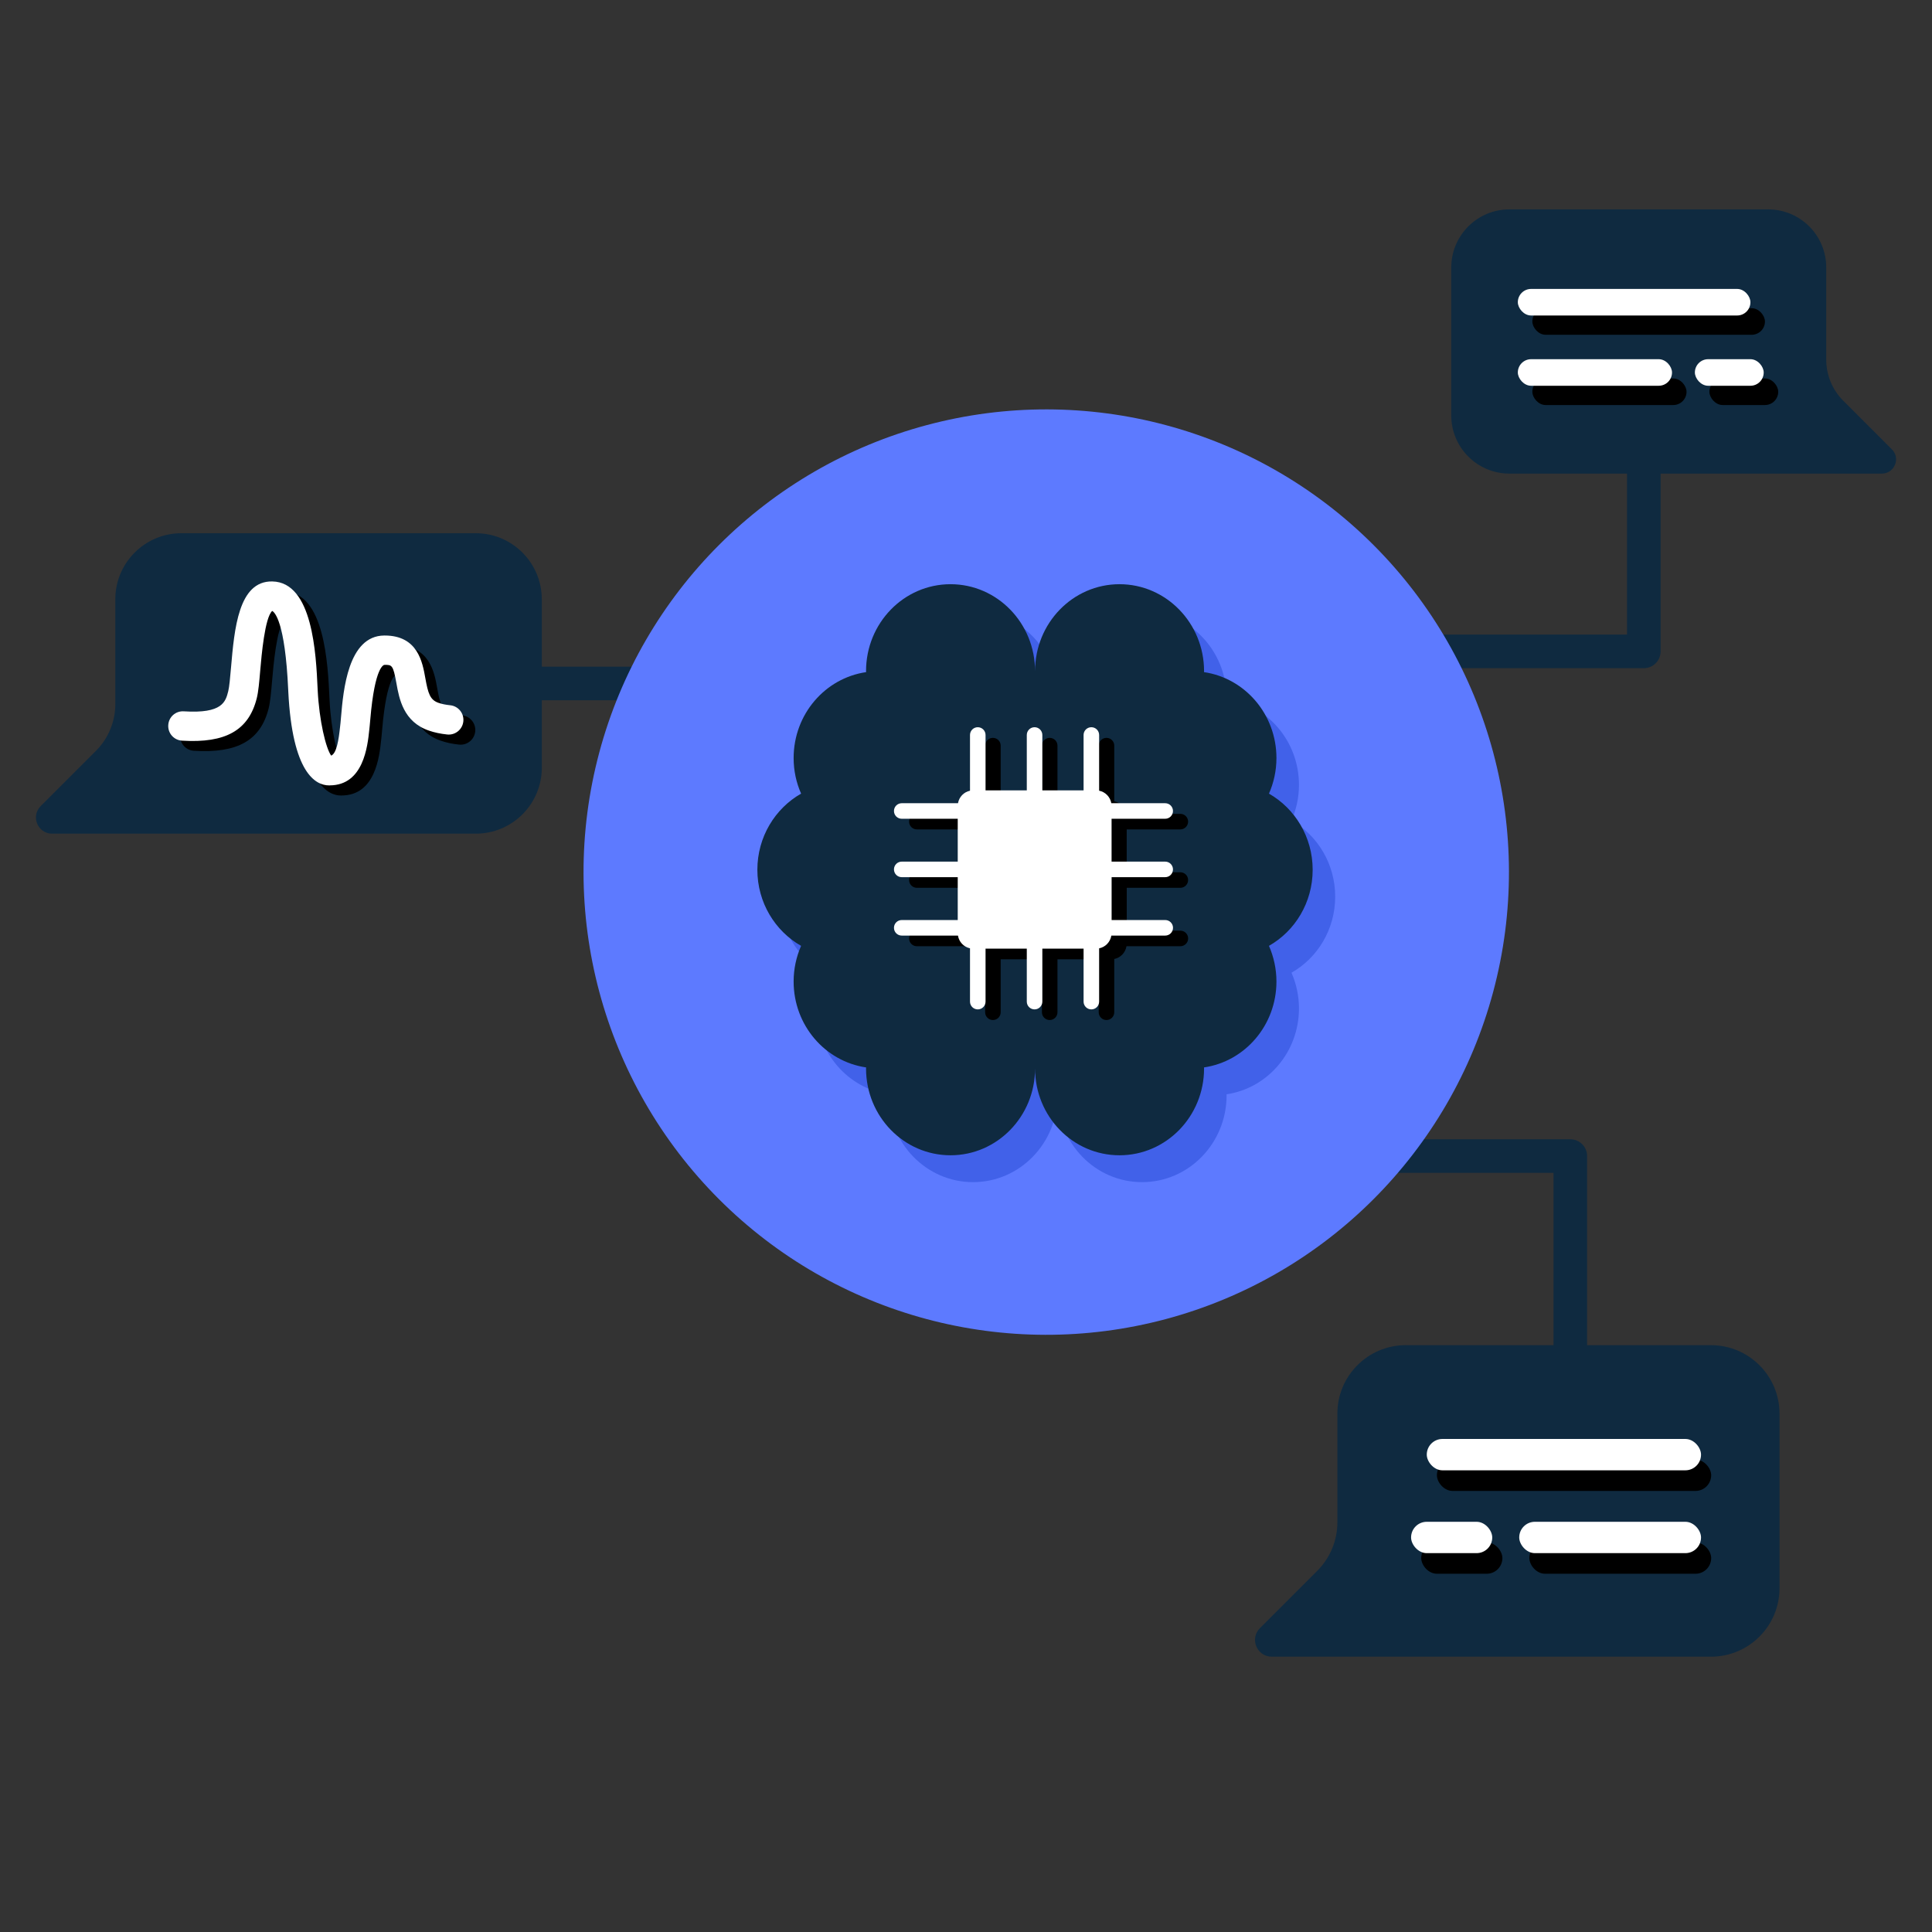 <svg xmlns="http://www.w3.org/2000/svg" viewBox="0 0 512 512" id="speech-recognition">
  <rect x="0" y="0" width="512" height="512" fill="#333333" stroke="none"/>
  <g>
    <polyline fill="none" stroke="#0f2a40" stroke-linecap="square" stroke-linejoin="round" stroke-width="8.9" points="373.57 306.37 416.15 306.37 416.15 358.37"></polyline>
    <line x1="164.13" x2="145.87" y1="181.12" y2="181.12" fill="none" stroke="#0f2a40" stroke-linecap="square" stroke-linejoin="round" stroke-width="8.9"></line>
    <polyline fill="none" stroke="#0f2a40" stroke-linecap="square" stroke-linejoin="round" stroke-width="8.9" points="435.63 127.23 435.63 172.62 385.71 172.62 384.6 172.62"></polyline>
    <g>
      <g>
        <circle cx="277.27" cy="231.12" r="122.62" fill="#5d7aff" transform="rotate(-45 277.264 231.123)"></circle>
        <g>
          <path fill="#0f2a40" d="m143.59,158.82v44.6c0,9.67-7.84,17.51-17.51,17.51H13.81c-3.81,0-5.72-4.61-3.02-7.31l14.65-14.65c3.28-3.28,5.12-7.74,5.12-12.39v-27.76c0-9.67,7.84-17.51,17.51-17.51h78c9.67,0,17.51,7.84,17.51,17.51Z"></path>
          <g>
            <path d="m90.49,210.82s-.08,0-.12,0c-3.56,0-9.75-3.23-10.82-24.87l-.02-.43c-.83-18.3-3.66-20.65-4.25-20.93-1.95,1.76-2.83,11.85-3.16,15.7-.27,3.18-.49,5.69-.93,7.45-2.14,8.48-8.24,11.94-19.81,11.22-2.15-.13-3.78-1.98-3.64-4.13.13-2.14,1.94-3.78,4.13-3.64,10.26.65,11.06-2.54,11.77-5.35.29-1.15.5-3.61.73-6.22.89-10.25,1.97-23.03,10.94-22.85,10.72.18,11.59,19.24,12.01,28.4l.02.41c.4,8.04,2.15,15.4,3.58,17.35,1.42-.62,1.98-4.04,2.36-7.7l.11-.99c.04-.4.09-.94.14-1.57.6-6.98,1.83-21.5,11.45-21.57.04,0,.08,0,.12,0,8.75,0,10.01,7.04,10.76,11.25.73,4.1,1.26,5.84,3.53,6.6.89.31,1.91.51,3.07.63,2.14.22,3.7,2.13,3.48,4.27-.22,2.14-2.13,3.7-4.27,3.48-1.75-.18-3.36-.52-4.78-1.01-6.85-2.3-7.96-8.5-8.69-12.6-.87-4.86-1.2-4.86-3.17-4.84-.1,0-2.54.18-3.75,14.45-.06.69-.11,1.29-.16,1.75l-.1.95c-.46,4.43-1.54,14.78-10.52,14.78Zm-.08-7.79h.01-.01Z"></path>
            <path fill="#fff" d="m87.34,208.14s-.08,0-.12,0c-3.56,0-9.75-3.23-10.82-24.87l-.02-.43c-.83-18.3-3.66-20.65-4.25-20.93-1.95,1.76-2.83,11.85-3.16,15.7-.27,3.18-.49,5.69-.93,7.45-2.14,8.48-8.24,11.94-19.81,11.22-2.15-.13-3.78-1.98-3.64-4.13.13-2.14,1.94-3.78,4.13-3.64,10.26.65,11.06-2.54,11.77-5.35.29-1.15.5-3.61.73-6.22.89-10.25,1.97-23.03,10.94-22.85,10.72.18,11.59,19.24,12.01,28.4l.02.41c.4,8.04,2.15,15.4,3.58,17.35,1.42-.62,1.98-4.04,2.36-7.7l.11-.99c.04-.4.09-.94.14-1.57.6-6.98,1.83-21.5,11.45-21.57.04,0,.08,0,.12,0,8.75,0,10.01,7.04,10.76,11.25.73,4.1,1.26,5.84,3.53,6.6.89.31,1.91.51,3.07.63,2.14.22,3.7,2.13,3.48,4.27-.22,2.14-2.13,3.7-4.27,3.48-1.75-.18-3.36-.52-4.78-1.01-6.85-2.3-7.96-8.5-8.69-12.6-.87-4.86-1.2-4.86-3.17-4.84-.1,0-2.54.18-3.75,14.45-.06.69-.11,1.29-.16,1.75l-.1.95c-.46,4.43-1.54,14.78-10.52,14.78Zm-.08-7.79h.01-.01Z"></path>
          </g>
        </g>
      </g>
      <g>
        <path fill="#0f2a40" d="m372.57,356.48c-10.04,0-18.15,8.12-18.15,18.15v28.8c0,4.81-1.91,9.43-5.32,12.84l-15.2,15.2c-2.8,2.78-.81,7.57,3.14,7.57h116.4c10.02,0,18.15-8.14,18.15-18.15v-46.25c0-10.04-8.14-18.15-18.15-18.15h-80.87Z"></path>
        <g>
          <rect width="72.68" height="8.31" x="380.79" y="386.8" rx="4.15" ry="4.15" transform="rotate(-180 417.135 390.955)"></rect>
          <rect width="48.18" height="8.31" x="405.29" y="408.75" rx="4.15" ry="4.15" transform="rotate(180 429.385 412.905)"></rect>
          <rect width="21.51" height="8.31" x="376.64" y="408.75" rx="4.15" ry="4.15" transform="rotate(180 387.395 412.905)"></rect>
        </g>
        <g>
          <rect width="72.68" height="8.31" x="378.11" y="381.34" fill="#fff" rx="4.15" ry="4.15" transform="rotate(-180 414.45 385.495)"></rect>
          <rect width="48.18" height="8.31" x="402.61" y="403.3" fill="#fff" rx="4.15" ry="4.15" transform="rotate(180 426.7 407.45)"></rect>
          <rect width="21.51" height="8.31" x="373.96" y="403.3" fill="#fff" rx="4.15" ry="4.15" transform="rotate(180 384.71 407.45)"></rect>
        </g>
      </g>
      <g>
        <path fill="#0f2a40" d="m468.57,55.49c8.51,0,15.4,6.88,15.4,15.4v24.42c0,4.08,1.62,8,4.51,10.89l12.89,12.89c2.38,2.36.69,6.42-2.66,6.42h-98.71c-8.49,0-15.4-6.9-15.4-15.4v-39.22c0-8.51,6.9-15.4,15.4-15.4h68.58Z"></path>
        <g>
          <rect width="61.64" height="7.04" x="406.09" y="81.68" rx="3.52" ry="3.52"></rect>
          <rect width="40.86" height="7.04" x="406.09" y="100.3" rx="3.52" ry="3.52"></rect>
          <rect width="18.24" height="7.04" x="453.01" y="100.3" rx="3.52" ry="3.52"></rect>
        </g>
        <g>
          <rect width="61.64" height="7.04" x="402.24" y="76.57" fill="#fff" rx="3.52" ry="3.52"></rect>
          <rect width="40.86" height="7.04" x="402.24" y="95.19" fill="#fff" rx="3.52" ry="3.52"></rect>
          <rect width="18.24" height="7.04" x="449.16" y="95.19" fill="#fff" rx="3.52" ry="3.52"></rect>
        </g>
      </g>
    </g>
  </g>
  <g>
    <path fill="#4161e9" d="m264.93,217.87c-2.13,0-3.86,1.73-3.86,3.87v31.74c0,2.14,1.73,3.87,3.86,3.87h30.66c2.13,0,3.86-1.73,3.86-3.87v-31.74c0-2.14-1.73-3.87-3.86-3.87h-30.66Zm-46.66,39.91c-6.9-3.92-11.59-11.48-11.59-20.16s4.68-16.25,11.59-20.18c-1.27-2.88-1.98-6.05-1.98-9.43,0-11.61,8.35-21.18,19.21-22.77,0-.09-.02-.18-.02-.26,0-12.73,10.01-23.04,22.39-23.04s22.4,10.32,22.4,23.04c0-12.73,10.01-23.04,22.38-23.04s22.41,10.32,22.41,23.04c0,.09-.02.18-.02.26,10.85,1.59,19.2,11.16,19.2,22.77,0,3.38-.72,6.55-1.98,9.43,6.89,3.93,11.58,11.49,11.58,20.18s-4.68,16.24-11.58,20.16c1.26,2.9,1.98,6.08,1.98,9.45,0,11.61-8.35,21.18-19.2,22.77,0,.1.02.19.02.27,0,12.71-10.03,23.01-22.41,23.01s-22.38-10.3-22.38-23.01c0,12.71-10.03,23.01-22.4,23.01s-22.39-10.3-22.39-23.01c0-.09.02-.18.02-.27-10.87-1.59-19.21-11.16-19.21-22.77,0-3.37.71-6.55,1.98-9.45Z"></path>
    <path fill="#0f2a40" d="m258.96,210.75c-2.13,0-3.86,1.73-3.86,3.87v31.74c0,2.14,1.73,3.87,3.86,3.87h30.66c2.13,0,3.86-1.73,3.86-3.87v-31.74c0-2.14-1.73-3.87-3.86-3.87h-30.66Zm-46.66,39.91c-6.9-3.92-11.59-11.48-11.59-20.16s4.68-16.25,11.59-20.18c-1.27-2.88-1.98-6.05-1.98-9.43,0-11.61,8.35-21.18,19.21-22.77,0-.09-.02-.18-.02-.26,0-12.73,10.01-23.04,22.39-23.04s22.4,10.32,22.4,23.04c0-12.73,10.01-23.04,22.38-23.04s22.41,10.32,22.41,23.04c0,.09-.02.18-.02.26,10.85,1.59,19.2,11.16,19.2,22.77,0,3.38-.72,6.55-1.98,9.43,6.89,3.93,11.58,11.49,11.58,20.18s-4.68,16.24-11.58,20.16c1.26,2.9,1.98,6.08,1.98,9.45,0,11.61-8.35,21.18-19.2,22.77,0,.1.02.19.02.27,0,12.71-10.03,23.01-22.41,23.01s-22.38-10.3-22.38-23.01c0,12.71-10.03,23.01-22.4,23.01s-22.39-10.3-22.39-23.01c0-.09.02-.18.02-.27-10.87-1.59-19.21-11.16-19.21-22.77,0-3.37.71-6.55,1.98-9.45Z"></path>
    <path d="m312.8,235.28c1.14,0,2.06-.92,2.06-2.06s-.92-2.06-2.06-2.06h-14.21v-11.36h14.21c1.14,0,2.06-.92,2.06-2.06s-.92-2.06-2.06-2.06h-14.28c-.29-1.67-1.58-2.99-3.23-3.32v-14.76c0-1.14-.92-2.06-2.06-2.06s-2.06.92-2.06,2.06v14.68h-10.93v-14.68c0-1.14-.92-2.06-2.06-2.06s-2.06.92-2.06,2.06v14.68h-10.93v-14.68c0-1.14-.92-2.06-2.06-2.06s-2.06.92-2.06,2.06v14.77c-1.63.34-2.89,1.65-3.18,3.31h-14.91c-1.14,0-2.06.92-2.06,2.06s.92,2.06,2.06,2.06h14.84v11.36h-14.84c-1.14,0-2.06.92-2.06,2.06s.92,2.06,2.06,2.06h14.84v11.36h-14.84c-1.14,0-2.06.92-2.06,2.06s.92,2.06,2.06,2.06h14.9c.27,1.68,1.54,3.02,3.19,3.37v14.13c0,1.14.92,2.06,2.06,2.06s2.06-.92,2.06-2.06v-14.04h10.93v14.04c0,1.14.92,2.06,2.06,2.06s2.06-.92,2.06-2.06v-14.04h10.93v14.04c0,1.14.92,2.06,2.06,2.06s2.06-.92,2.06-2.06v-14.12c1.67-.33,2.96-1.68,3.24-3.38h14.28c1.14,0,2.06-.92,2.06-2.06s-.92-2.06-2.06-2.06h-14.21v-11.36h14.21Z"></path>
    <path fill="#fff" d="m308.79,232.46c1.14,0,2.06-.92,2.06-2.06s-.92-2.06-2.06-2.06h-14.21v-11.36h14.21c1.14,0,2.06-.92,2.06-2.06s-.92-2.06-2.06-2.06h-14.28c-.29-1.67-1.58-2.99-3.23-3.32v-14.76c0-1.14-.92-2.06-2.06-2.06s-2.06.92-2.06,2.06v14.68h-10.93v-14.68c0-1.14-.92-2.06-2.06-2.06s-2.06.92-2.06,2.06v14.68h-10.93v-14.68c0-1.14-.92-2.06-2.06-2.06s-2.06.92-2.06,2.06v14.77c-1.63.34-2.89,1.65-3.18,3.31h-14.91c-1.14,0-2.06.92-2.06,2.06s.92,2.06,2.06,2.06h14.84v11.36h-14.84c-1.14,0-2.06.92-2.06,2.06s.92,2.06,2.06,2.06h14.84v11.36h-14.84c-1.14,0-2.06.92-2.06,2.06s.92,2.06,2.06,2.06h14.9c.27,1.68,1.54,3.02,3.19,3.37v14.13c0,1.14.92,2.06,2.06,2.06s2.06-.92,2.06-2.06v-14.04h10.93v14.04c0,1.14.92,2.06,2.06,2.06s2.06-.92,2.06-2.06v-14.04h10.93v14.04c0,1.14.92,2.06,2.06,2.06s2.06-.92,2.06-2.06v-14.12c1.67-.33,2.96-1.68,3.24-3.38h14.28c1.14,0,2.06-.92,2.06-2.06s-.92-2.06-2.06-2.06h-14.21v-11.36h14.21Z"></path>
  </g>
</svg>
